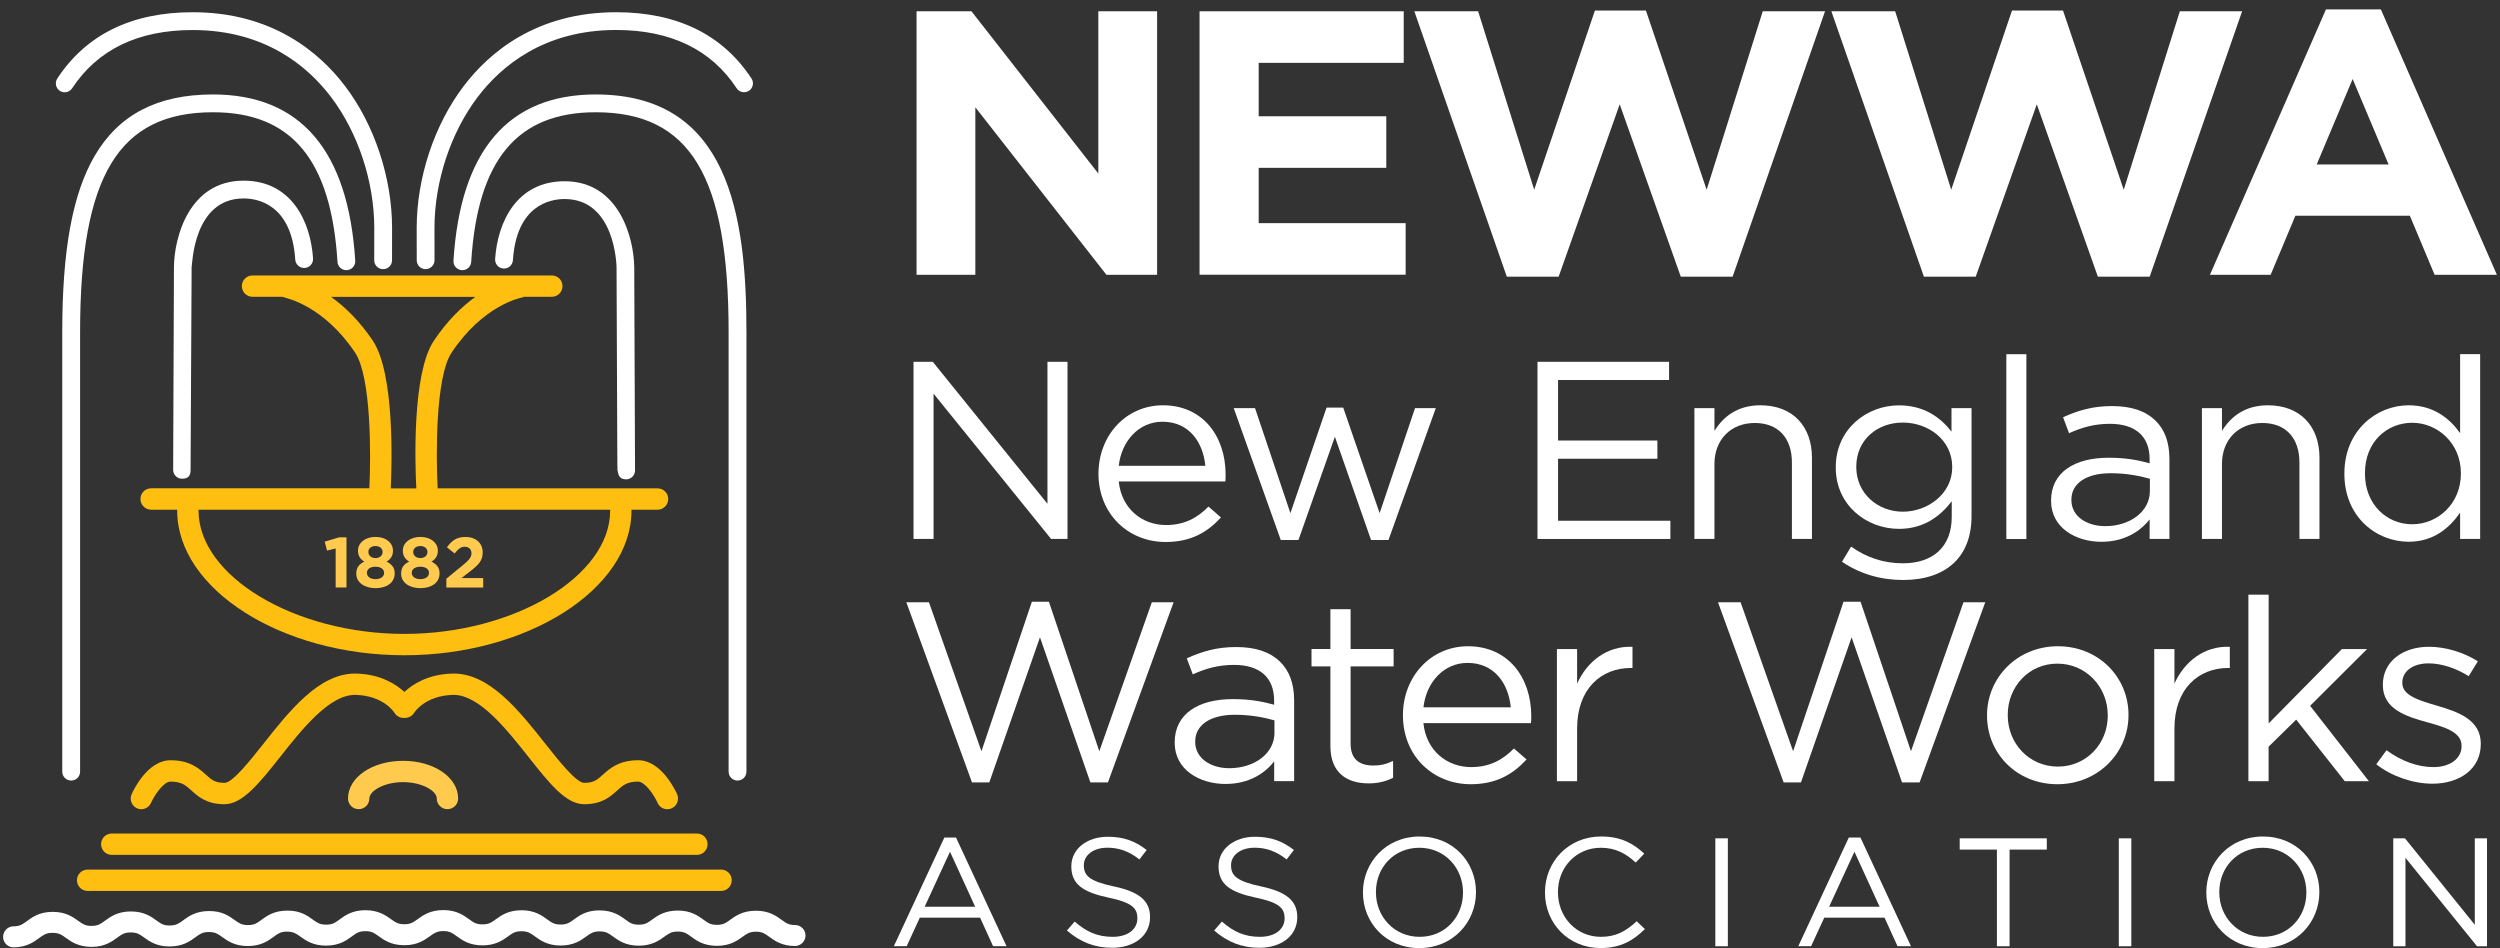 <?xml version="1.0" encoding="UTF-8"?> <svg xmlns="http://www.w3.org/2000/svg" width="232" height="88" viewBox="0 0 232 88" fill="none"><rect x="0" y="0" width="232" height="88" fill="#333333" stroke="none"/><g clip-path="url(#clip0_12_1302)"><path d="M85.057 1.048H90.152L101.925 16.105V1.048H107.379V25.503H102.678L90.511 9.956V25.503H85.057V1.048Z" fill="white"></path><path d="M111.318 1.048H130.265V5.832H116.806V10.791H128.647V15.575H116.806V20.709H130.445V25.493H111.318V1.048Z" fill="white"></path><path d="M131.25 1.048H137.171L142.373 17.605L148.007 0.98H152.742L158.377 17.61L163.583 1.048H169.363L160.786 25.677H155.977L150.309 9.679L144.641 25.677H139.833L131.25 1.048Z" fill="white"></path><path d="M169.951 1.048H175.872L181.074 17.605L186.712 0.98H191.448L197.082 17.61L202.289 1.048H208.069L199.491 25.677H194.683L189.015 9.679L183.347 25.677H178.538L169.951 1.048Z" fill="white"></path><path d="M215.849 0.873H220.944L231.712 25.503H225.932L223.635 20.019H213.012L210.715 25.503H205.081L215.849 0.873ZM221.663 15.264L218.326 7.333L214.989 15.264H221.663Z" fill="white"></path><path d="M84.775 33.575H86.562L97.204 46.752V33.575H99.064V50.016H97.544L86.635 36.533V50.016H84.775V33.575Z" fill="white"></path><path d="M108.214 48.724C109.929 48.724 111.133 48.044 112.148 47.009L113.304 48.02C112.051 49.384 110.531 50.297 108.166 50.297C104.741 50.297 101.939 47.738 101.939 43.954C101.939 40.433 104.474 37.611 107.923 37.611C111.614 37.611 113.737 40.477 113.737 44.047C113.737 44.212 113.736 44.401 113.712 44.683H103.819C104.086 47.242 106.014 48.724 108.209 48.724H108.214ZM111.857 43.226C111.638 41.016 110.337 39.136 107.874 39.136C105.727 39.136 104.086 40.875 103.819 43.226H111.852H111.857Z" fill="white"></path><path d="M114.489 37.873H116.466L119.749 47.621L123.105 37.825H124.65L128.03 47.621L131.314 37.873H133.242L128.851 50.113H127.234L123.878 40.53L120.497 50.113H118.856L114.489 37.873Z" fill="white"></path><path d="M142.679 33.575H154.89V35.265H144.588V40.88H153.806V42.57H144.588V48.325H155.011V50.016H142.679V33.575Z" fill="white"></path><path d="M157.241 37.873H159.101V39.986C159.922 38.67 161.223 37.611 163.37 37.611C166.386 37.611 168.149 39.583 168.149 42.473V50.011H166.289V42.915C166.289 40.661 165.036 39.253 162.841 39.253C160.645 39.253 159.101 40.778 159.101 43.056V50.011H157.241V37.868V37.873Z" fill="white"></path><path d="M170.937 52.133L171.782 50.725C173.205 51.735 174.798 52.274 176.586 52.274C179.335 52.274 181.122 50.793 181.122 47.952V46.519C180.034 47.927 178.514 49.078 176.221 49.078C173.229 49.078 170.359 46.893 170.359 43.396V43.347C170.359 39.801 173.254 37.616 176.221 37.616C178.562 37.616 180.082 38.743 181.098 40.059V37.873H182.958V47.903C182.958 49.783 182.38 51.215 181.365 52.201C180.252 53.28 178.591 53.824 176.61 53.824C174.536 53.824 172.603 53.26 170.942 52.133H170.937ZM181.166 43.371V43.323C181.166 40.831 178.946 39.214 176.581 39.214C174.215 39.214 172.263 40.812 172.263 43.303V43.352C172.263 45.795 174.264 47.485 176.581 47.485C178.897 47.485 181.166 45.819 181.166 43.376V43.371Z" fill="white"></path><path d="M186.188 32.871H188.048V50.021H186.188V32.871Z" fill="white"></path><path d="M190.34 46.494V46.446C190.34 43.838 192.511 42.478 195.673 42.478C197.266 42.478 198.374 42.691 199.486 42.992V42.618C199.486 40.457 198.136 39.33 195.795 39.33C194.323 39.33 193.167 39.685 192.006 40.2L191.453 38.718C192.827 38.106 194.153 37.684 195.989 37.684C197.825 37.684 199.127 38.155 200.02 39.024C200.89 39.87 201.322 41.045 201.322 42.594V50.016H199.486V48.209C198.617 49.287 197.194 50.278 194.998 50.278C192.657 50.278 190.34 48.986 190.34 46.494ZM199.51 45.557V44.43C198.592 44.173 197.388 43.915 195.868 43.915C193.551 43.915 192.225 44.901 192.225 46.358V46.407C192.225 47.932 193.672 48.826 195.362 48.826C197.655 48.826 199.51 47.485 199.51 45.562V45.557Z" fill="white"></path><path d="M204.338 37.873H206.199V39.986C207.019 38.67 208.321 37.611 210.468 37.611C213.484 37.611 215.247 39.583 215.247 42.473V50.011H213.387V42.915C213.387 40.661 212.134 39.253 209.938 39.253C207.743 39.253 206.199 40.778 206.199 43.056V50.011H204.338V37.868V37.873Z" fill="white"></path><path d="M217.559 43.978V43.93C217.559 39.962 220.527 37.611 223.519 37.611C225.835 37.611 227.331 38.835 228.298 40.195V32.866H230.158V50.016H228.298V47.573C227.283 49.03 225.811 50.273 223.519 50.273C220.527 50.273 217.559 47.971 217.559 43.978ZM228.371 43.954V43.906C228.371 41.113 226.175 39.233 223.859 39.233C221.542 39.233 219.468 40.972 219.468 43.906V43.954C219.468 46.82 221.493 48.651 223.859 48.651C226.224 48.651 228.371 46.747 228.371 43.954Z" fill="white"></path><path d="M84.114 55.893H86.208L91.079 69.716L95.756 55.844H97.34L102.017 69.716L106.888 55.893H108.909L102.818 72.605H101.186L96.509 59.142L91.808 72.605H90.2L84.109 55.893H84.114Z" fill="white"></path><path d="M109.011 68.934V68.885C109.011 66.252 111.202 64.878 114.393 64.878C116 64.878 117.122 65.092 118.239 65.398V65.019C118.239 62.838 116.875 61.702 114.514 61.702C113.028 61.702 111.857 62.056 110.692 62.581L110.133 61.09C111.522 60.473 112.863 60.045 114.713 60.045C116.564 60.045 117.88 60.521 118.779 61.396C119.653 62.25 120.095 63.435 120.095 64.999V72.489H118.244V70.663C117.37 71.755 115.932 72.751 113.713 72.751C111.352 72.751 109.011 71.45 109.011 68.934ZM118.269 67.987V66.85C117.341 66.588 116.127 66.33 114.592 66.33C112.256 66.33 110.915 67.326 110.915 68.798V68.846C110.915 70.386 112.377 71.289 114.082 71.289C116.394 71.289 118.273 69.939 118.273 67.991L118.269 67.987Z" fill="white"></path><path d="M123.461 69.24V61.843H121.708V60.23H123.461V56.534H125.336V60.23H129.328V61.843H125.336V69.002C125.336 70.493 126.186 71.041 127.453 71.041C128.085 71.041 128.624 70.925 129.279 70.614V72.178C128.624 72.508 127.915 72.698 127.016 72.698C124.996 72.698 123.461 71.726 123.461 69.235V69.24Z" fill="white"></path><path d="M136.525 71.187C138.254 71.187 139.474 70.498 140.493 69.458L141.664 70.478C140.396 71.853 138.862 72.775 136.477 72.775C133.019 72.775 130.192 70.192 130.192 66.374C130.192 62.819 132.752 59.972 136.229 59.972C139.954 59.972 142.101 62.862 142.101 66.466C142.101 66.631 142.101 66.821 142.077 67.107H132.091C132.358 69.691 134.306 71.187 136.525 71.187ZM140.202 65.641C139.984 63.411 138.667 61.517 136.185 61.517C134.019 61.517 132.363 63.27 132.096 65.641H140.207H140.202Z" fill="white"></path><path d="M144.481 60.235H146.356V63.435C147.284 61.395 149.11 59.929 151.495 60.021V61.988H151.349C148.595 61.988 146.356 63.907 146.356 67.608V72.494H144.481V60.235Z" fill="white"></path><path d="M159.436 55.893H161.529L166.4 69.716L171.078 55.844H172.661L177.338 69.716L182.21 55.893H184.23L178.14 72.605H176.508L171.83 59.142L167.129 72.605H165.521L159.431 55.893H159.436Z" fill="white"></path><path d="M184.396 66.423V66.374C184.396 62.911 187.174 59.972 190.972 59.972C194.77 59.972 197.524 62.862 197.524 66.325V66.374C197.524 69.837 194.721 72.775 190.923 72.775C187.125 72.775 184.396 69.886 184.396 66.423ZM195.6 66.423V66.374C195.6 63.742 193.58 61.585 190.923 61.585C188.266 61.585 186.319 63.742 186.319 66.325V66.374C186.319 69.007 188.315 71.139 190.972 71.139C193.629 71.139 195.6 69.007 195.6 66.423Z" fill="white"></path><path d="M199.914 60.235H201.788V63.435C202.716 61.395 204.542 59.929 206.927 60.021V61.988H206.781C204.027 61.988 201.788 63.907 201.788 67.608V72.494H199.914V60.235Z" fill="white"></path><path d="M208.656 55.184H210.531V67.132L217.326 60.235H219.662L214.378 65.5L219.832 72.494H217.593L213.086 66.782L210.526 69.293V72.494H208.651V55.188L208.656 55.184Z" fill="white"></path><path d="M220.517 70.925L221.469 69.623C222.833 70.619 224.344 71.187 225.83 71.187C227.316 71.187 228.433 70.43 228.433 69.244V69.196C228.433 67.962 226.947 67.491 225.291 67.039C223.319 66.495 221.129 65.83 221.129 63.576V63.528C221.129 61.42 222.931 60.021 225.412 60.021C226.947 60.021 228.652 60.541 229.944 61.371L229.094 62.746C227.923 62.012 226.588 61.561 225.369 61.561C223.882 61.561 222.935 62.318 222.935 63.338V63.387C222.935 64.548 224.494 64.999 226.175 65.495C228.123 66.063 230.216 66.796 230.216 69.002V69.05C230.216 71.372 228.244 72.727 225.733 72.727C223.931 72.727 221.935 72.042 220.521 70.925H220.517Z" fill="white"></path><path d="M87.631 77.725H88.719L93.406 87.808H92.157L90.953 85.161H85.358L84.139 87.808H82.949L87.636 77.725H87.631ZM90.496 84.145L88.16 79.041L85.809 84.145H90.496Z" fill="white"></path><path d="M99.011 86.35L99.73 85.52C100.803 86.462 101.833 86.938 103.256 86.938C104.679 86.938 105.548 86.224 105.548 85.233V85.204C105.548 84.277 105.033 83.747 102.872 83.3C100.507 82.8 99.419 82.057 99.419 80.41V80.381C99.419 78.808 100.842 77.652 102.799 77.652C104.3 77.652 105.368 78.065 106.413 78.88L105.738 79.755C104.781 78.997 103.829 78.667 102.77 78.667C101.434 78.667 100.58 79.381 100.58 80.284V80.313C100.58 81.256 101.109 81.785 103.372 82.261C105.665 82.747 106.724 83.563 106.724 85.093V85.122C106.724 86.836 105.257 87.953 103.212 87.953C101.58 87.953 100.244 87.424 99.011 86.35Z" fill="white"></path><path d="M112.673 86.35L113.392 85.52C114.465 86.462 115.495 86.938 116.918 86.938C118.341 86.938 119.21 86.224 119.21 85.233V85.204C119.21 84.277 118.695 83.747 116.534 83.3C114.169 82.8 113.081 82.057 113.081 80.41V80.381C113.081 78.808 114.504 77.652 116.461 77.652C117.962 77.652 119.031 78.065 120.075 78.88L119.4 79.755C118.443 78.997 117.491 78.667 116.432 78.667C115.096 78.667 114.242 79.381 114.242 80.284V80.313C114.242 81.256 114.771 81.785 117.034 82.261C119.327 82.747 120.386 83.563 120.386 85.093V85.122C120.386 86.836 118.919 87.953 116.874 87.953C115.242 87.953 113.907 87.424 112.673 86.35Z" fill="white"></path><path d="M126.481 82.834V82.805C126.481 80.046 128.614 77.627 131.742 77.627C134.869 77.627 136.972 80.017 136.972 82.776V82.805C136.972 85.564 134.84 87.983 131.712 87.983C128.584 87.983 126.481 85.593 126.481 82.834ZM135.768 82.834V82.805C135.768 80.532 134.063 78.672 131.712 78.672C129.362 78.672 127.686 80.503 127.686 82.776V82.805C127.686 85.078 129.391 86.938 131.742 86.938C134.092 86.938 135.768 85.107 135.768 82.834Z" fill="white"></path><path d="M143.374 82.834V82.805C143.374 79.973 145.549 77.627 148.575 77.627C150.44 77.627 151.557 78.273 152.587 79.216L151.795 80.046C150.926 79.245 149.96 78.672 148.561 78.672C146.283 78.672 144.578 80.474 144.578 82.776V82.805C144.578 85.122 146.297 86.938 148.561 86.938C149.969 86.938 150.897 86.409 151.883 85.491L152.645 86.219C151.572 87.278 150.397 87.978 148.532 87.978C145.564 87.978 143.374 85.705 143.374 82.829V82.834Z" fill="white"></path><path d="M159.183 77.797H160.344V87.812H159.183V77.797Z" fill="white"></path><path d="M171.563 77.725H172.651L177.338 87.808H176.09L174.885 85.161H169.29L168.071 87.808H166.881L171.568 77.725H171.563ZM174.429 84.145L172.092 79.041L169.742 84.145H174.429Z" fill="white"></path><path d="M185.314 78.842H181.86V77.797H189.942V78.842H186.489V87.812H185.314V78.842Z" fill="white"></path><path d="M196.625 77.797H197.786V87.812H196.625V77.797Z" fill="white"></path><path d="M204.746 82.834V82.805C204.746 80.046 206.878 77.627 210.006 77.627C213.134 77.627 215.237 80.017 215.237 82.776V82.805C215.237 85.564 213.104 87.983 209.977 87.983C206.849 87.983 204.746 85.593 204.746 82.834ZM214.032 82.834V82.805C214.032 80.532 212.327 78.672 209.977 78.672C207.626 78.672 205.95 80.503 205.95 82.776V82.805C205.95 85.078 207.655 86.938 210.006 86.938C212.356 86.938 214.032 85.107 214.032 82.834Z" fill="white"></path><path d="M222.095 77.797H223.183L229.662 85.821V77.797H230.794V87.812H229.866L223.227 79.604V87.812H222.095V77.797Z" fill="white"></path><path d="M1.264 87.915C0.725 87.915 0.288 87.482 0.288 86.943C0.288 86.404 0.72 85.967 1.255 85.962C1.842 85.962 2.09 85.778 2.493 85.481C2.984 85.122 3.649 84.626 4.873 84.621H4.897C6.107 84.621 6.777 85.102 7.263 85.457C7.671 85.748 7.928 85.933 8.506 85.923C9.094 85.923 9.341 85.739 9.745 85.442C10.235 85.083 10.905 84.588 12.129 84.583H12.154C13.363 84.583 14.033 85.064 14.519 85.418C14.927 85.71 15.165 85.899 15.762 85.884C16.35 85.884 16.598 85.7 17.001 85.403C17.491 85.044 18.162 84.549 19.386 84.544C20.619 84.534 21.285 85.025 21.775 85.379C22.178 85.671 22.426 85.846 23.004 85.846C23.009 85.846 23.014 85.846 23.019 85.846C23.606 85.846 23.854 85.661 24.257 85.365C24.748 85.005 25.418 84.51 26.642 84.505C27.871 84.486 28.541 84.986 29.032 85.34C29.435 85.632 29.682 85.807 30.26 85.807C30.265 85.807 30.27 85.807 30.275 85.807C30.863 85.807 31.11 85.622 31.513 85.326C32.004 84.966 32.674 84.471 33.898 84.466C35.117 84.466 35.797 84.947 36.288 85.302C36.691 85.593 36.939 85.768 37.517 85.768H37.522C37.522 85.768 37.522 85.768 37.526 85.768C38.114 85.768 38.357 85.588 38.76 85.297C39.251 84.942 39.921 84.456 41.14 84.456H41.15C42.374 84.456 43.044 84.952 43.534 85.306C43.938 85.603 44.185 85.782 44.773 85.782H44.778C45.365 85.782 45.608 85.603 46.011 85.311C46.502 84.957 47.172 84.471 48.391 84.471H48.401C49.625 84.471 50.295 84.966 50.786 85.321C51.189 85.617 51.437 85.797 52.024 85.797H52.029C52.617 85.797 52.86 85.617 53.263 85.326C53.753 84.971 54.428 84.466 55.653 84.486C56.876 84.486 57.547 84.981 58.037 85.335C58.44 85.632 58.688 85.811 59.276 85.811H59.281C59.868 85.811 60.111 85.632 60.514 85.34C61.005 84.986 61.675 84.5 62.894 84.5H62.904C64.128 84.5 64.798 84.996 65.289 85.35C65.692 85.646 65.939 85.826 66.527 85.826H66.532C67.12 85.826 67.363 85.646 67.766 85.355C68.256 85 68.927 84.515 70.146 84.515H70.155C71.379 84.515 72.049 85.01 72.54 85.365C72.943 85.661 73.191 85.841 73.779 85.841C74.318 85.841 74.75 86.278 74.75 86.817C74.75 87.356 74.303 87.788 73.774 87.788C72.55 87.788 71.879 87.293 71.389 86.938C70.986 86.642 70.738 86.462 70.15 86.462H70.146C69.558 86.462 69.315 86.642 68.912 86.933C68.421 87.288 67.751 87.774 66.532 87.774H66.522C65.298 87.774 64.628 87.278 64.138 86.924C63.734 86.627 63.487 86.448 62.899 86.448H62.894C62.306 86.448 62.064 86.627 61.66 86.919C61.17 87.273 60.5 87.759 59.281 87.759H59.271C58.047 87.759 57.377 87.264 56.886 86.909C56.483 86.613 56.235 86.433 55.648 86.433H55.643C55.055 86.433 54.812 86.613 54.409 86.904C53.919 87.259 53.248 87.745 52.029 87.745H52.02C50.795 87.745 50.125 87.249 49.635 86.895C49.232 86.598 48.984 86.419 48.396 86.419H48.391C47.804 86.419 47.561 86.598 47.158 86.89C46.667 87.244 45.997 87.73 44.778 87.73H44.768C43.544 87.73 42.874 87.235 42.383 86.88C41.98 86.584 41.732 86.404 41.145 86.404H41.14C40.552 86.404 40.309 86.584 39.901 86.875C39.411 87.23 38.745 87.715 37.536 87.715C37.536 87.715 37.522 87.715 37.512 87.715C36.302 87.715 35.632 87.235 35.142 86.88C34.734 86.589 34.491 86.404 33.898 86.414C33.31 86.414 33.063 86.598 32.66 86.895C32.169 87.254 31.499 87.749 30.275 87.754H30.251C29.041 87.754 28.371 87.273 27.88 86.919C27.472 86.627 27.225 86.462 26.637 86.453C26.049 86.453 25.802 86.637 25.398 86.933C24.908 87.293 24.238 87.788 23.019 87.793H22.994C21.785 87.793 21.115 87.312 20.624 86.958C20.221 86.666 19.973 86.492 19.395 86.492C19.39 86.492 19.386 86.492 19.381 86.492C18.793 86.492 18.545 86.676 18.142 86.972C17.652 87.332 16.981 87.827 15.758 87.832C14.529 87.842 13.858 87.351 13.368 86.997C12.965 86.705 12.717 86.53 12.139 86.53C12.134 86.53 12.129 86.53 12.124 86.53C11.537 86.53 11.289 86.715 10.886 87.011C10.395 87.371 9.725 87.866 8.506 87.871C7.282 87.871 6.607 87.39 6.116 87.035C5.713 86.744 5.466 86.569 4.888 86.569C4.883 86.569 4.878 86.569 4.873 86.569C4.285 86.569 4.038 86.754 3.635 87.05C3.144 87.409 2.479 87.905 1.255 87.91H1.25L1.264 87.915Z" fill="white"></path><path d="M66.916 80.697H8.132C7.583 80.697 7.141 81.139 7.141 81.688C7.141 82.237 7.583 82.679 8.132 82.679H66.916C67.464 82.679 67.906 82.237 67.906 81.688C67.906 81.139 67.464 80.697 66.916 80.697Z" fill="#FEBF10"></path><path d="M10.371 79.332H64.672C65.221 79.332 65.663 78.89 65.663 78.341C65.663 77.793 65.221 77.351 64.672 77.351H10.371C9.822 77.351 9.38 77.793 9.38 78.341C9.38 78.89 9.822 79.332 10.371 79.332Z" fill="#FEBF10"></path><path d="M14.023 47.301H16.452C16.452 47.33 16.442 47.354 16.442 47.383C16.442 54.659 26.098 60.808 37.521 60.808C48.945 60.808 58.6 54.659 58.6 47.383C58.6 47.354 58.596 47.33 58.591 47.301H61.019C61.568 47.301 62.01 46.859 62.01 46.31C62.01 45.761 61.568 45.319 61.019 45.319H40.615C40.455 42.264 40.406 34.979 41.902 32.73C44.802 28.368 48.24 27.649 48.381 27.625C48.469 27.611 48.547 27.581 48.619 27.543H51.208C51.757 27.543 52.199 27.101 52.199 26.552C52.199 26.003 51.757 25.561 51.208 25.561H23.436C22.887 25.561 22.445 26.003 22.445 26.552C22.445 27.101 22.887 27.543 23.436 27.543H26.19C26.268 27.543 26.37 27.596 26.447 27.62C26.588 27.669 30.037 28.373 32.951 32.72C34.456 34.964 34.427 42.264 34.277 45.314H14.023C13.475 45.314 13.033 45.756 13.033 46.305C13.033 46.854 13.475 47.296 14.023 47.296V47.301ZM56.624 47.383C56.624 53.479 47.697 58.826 37.526 58.826C27.356 58.826 18.424 53.479 18.424 47.383C18.424 47.354 18.419 47.33 18.414 47.301H56.629C56.629 47.33 56.619 47.354 56.619 47.383H56.624ZM34.602 31.622C33.334 29.733 31.96 28.436 30.721 27.547H44.117C42.883 28.441 41.514 29.743 40.251 31.637C38.24 34.663 38.517 43.051 38.633 45.324H36.263C36.37 43.075 36.627 34.653 34.602 31.627V31.622Z" fill="#FEBF10"></path><path d="M12.707 75.01C13.207 75.233 13.79 75.01 14.014 74.509C14.388 73.679 15.218 72.533 15.816 72.533C16.845 72.533 17.209 72.858 17.758 73.353C18.39 73.922 19.177 74.631 20.833 74.631C22.489 74.631 24.053 72.703 25.986 70.255C28.021 67.68 30.552 64.485 32.936 64.485C32.961 64.485 32.985 64.485 33.009 64.485C35.578 64.558 36.564 66.078 36.598 66.136C36.778 66.437 37.099 66.622 37.448 66.622H37.589C37.929 66.622 38.255 66.437 38.434 66.146C38.473 66.082 39.459 64.558 42.029 64.485C42.053 64.485 42.077 64.485 42.101 64.485C44.481 64.485 47.012 67.68 49.052 70.255C50.985 72.698 52.515 74.631 54.205 74.631C55.895 74.631 56.648 73.922 57.279 73.353C57.828 72.858 58.192 72.533 59.222 72.533C59.819 72.533 60.65 73.679 61.024 74.509C61.189 74.879 61.549 75.097 61.927 75.097C62.063 75.097 62.199 75.068 62.331 75.01C62.831 74.786 63.054 74.203 62.836 73.703C62.695 73.382 61.374 70.551 59.227 70.551C57.435 70.551 56.585 71.318 55.958 71.882C55.424 72.363 55.103 72.649 54.21 72.649C53.476 72.649 51.82 70.556 50.611 69.026C48.158 65.927 45.389 62.42 41.98 62.508C39.736 62.571 38.313 63.479 37.526 64.213C36.739 63.484 35.311 62.571 33.072 62.508C33.029 62.508 32.98 62.508 32.936 62.508C29.6 62.508 26.86 65.971 24.442 69.026C23.232 70.556 21.576 72.649 20.843 72.649C19.944 72.649 19.623 72.358 19.094 71.882C18.472 71.318 17.617 70.551 15.825 70.551C13.678 70.551 12.357 73.378 12.216 73.703C11.993 74.203 12.216 74.786 12.717 75.01H12.707Z" fill="#FEBF10"></path><path d="M37.405 70.604C34.539 70.604 32.295 72.139 32.295 74.101C32.295 74.65 32.737 75.092 33.286 75.092C33.835 75.092 34.277 74.65 34.277 74.101C34.277 73.397 35.642 72.581 37.405 72.581C39.168 72.581 40.533 73.397 40.533 74.101C40.533 74.65 40.974 75.092 41.523 75.092C42.072 75.092 42.514 74.65 42.514 74.101C42.514 72.139 40.27 70.604 37.405 70.604Z" fill="#FFCA4E"></path><path d="M6.602 72.435C6.146 72.435 5.777 72.066 5.777 71.61V30.821C5.777 23.205 6.729 18.018 8.764 14.502C11.003 10.64 14.602 8.766 19.76 8.766C27.881 8.766 32.325 13.958 32.966 24.196C32.995 24.653 32.65 25.041 32.194 25.07C31.732 25.099 31.349 24.755 31.319 24.298C30.727 14.827 27.055 10.417 19.765 10.417C11.003 10.417 7.433 16.328 7.433 30.821V71.61C7.433 72.066 7.064 72.435 6.607 72.435H6.602Z" fill="white"></path><path d="M35.549 24.978C35.093 24.978 34.724 24.604 34.728 24.148C34.728 23.215 34.733 22.219 34.733 21.165C34.733 16.862 33.232 12.316 30.716 8.999C28.565 6.162 24.592 2.787 17.875 2.787C12.814 2.787 9.055 4.603 6.694 8.193C6.446 8.571 5.932 8.678 5.553 8.43C5.174 8.178 5.067 7.668 5.315 7.289C7.996 3.204 12.221 1.135 17.875 1.135C25.272 1.135 29.658 4.87 32.033 8.003C34.758 11.592 36.385 16.517 36.385 21.165C36.385 22.224 36.385 23.225 36.38 24.157C36.38 24.614 36.011 24.978 35.554 24.978H35.549Z" fill="white"></path><path d="M58.12 44.484C57.551 44.484 57.376 44.173 57.318 43.658H57.294C57.294 43.609 57.294 43.566 57.304 43.517C57.289 43.318 57.289 43.095 57.289 42.852L57.216 24.847C57.216 24.595 57.08 18.47 52.398 18.47C51.067 18.47 47.934 19.023 47.599 24.148C47.57 24.604 47.172 24.949 46.72 24.92C46.264 24.891 45.919 24.497 45.948 24.041C46.176 20.549 47.988 16.819 52.393 16.819C57.444 16.819 58.834 22.064 58.858 24.837C58.858 25.027 58.931 43.206 58.931 43.643V43.658C58.931 44.114 58.562 44.484 58.105 44.484H58.12Z" fill="white"></path><path d="M16.885 44.425C17.453 44.425 17.691 44.173 17.686 43.6L17.783 24.794C17.846 24.599 17.919 18.416 22.601 18.416C23.932 18.416 27.065 18.97 27.4 24.094C27.429 24.551 27.827 24.895 28.279 24.866C28.735 24.837 29.08 24.444 29.051 23.987C28.823 20.495 27.011 16.765 22.606 16.765C17.555 16.765 16.166 22.011 16.142 24.784C16.142 24.973 16.069 43.595 16.069 43.6C16.069 44.056 16.438 44.425 16.894 44.425H16.885Z" fill="white"></path><path d="M68.441 72.435C67.984 72.435 67.615 72.066 67.615 71.61V30.821C67.615 16.328 64.04 10.417 55.283 10.417C47.993 10.417 44.321 14.827 43.728 24.298C43.699 24.755 43.32 25.099 42.854 25.07C42.398 25.041 42.053 24.648 42.082 24.196C42.723 13.958 47.167 8.766 55.288 8.766C67.61 8.766 69.271 19.917 69.271 30.821V71.61C69.271 72.066 68.902 72.435 68.445 72.435H68.441Z" fill="white"></path><path d="M39.498 24.978C39.042 24.978 38.673 24.609 38.673 24.157C38.673 23.225 38.668 22.224 38.668 21.165C38.668 16.512 40.295 11.592 43.02 8.003C45.395 4.87 49.781 1.135 57.178 1.135C62.831 1.135 67.057 3.204 69.738 7.284C69.99 7.663 69.884 8.178 69.5 8.426C69.121 8.673 68.606 8.571 68.359 8.188C66.003 4.603 62.239 2.782 57.178 2.782C50.461 2.782 46.488 6.162 44.336 8.994C41.82 12.306 40.319 16.857 40.319 21.161C40.319 22.219 40.319 23.215 40.324 24.143C40.324 24.599 39.96 24.968 39.503 24.973L39.498 24.978Z" fill="white"></path><path d="M31.154 50.895L30.348 51.094L30.134 50.263L31.46 49.865H32.154V54.518H31.149V50.895H31.154Z" fill="#FFCA4E"></path><path d="M33.062 53.25V53.236C33.062 52.672 33.32 52.347 33.81 52.119C33.456 51.9 33.222 51.604 33.222 51.108V51.094C33.222 50.39 33.868 49.826 34.845 49.826C35.821 49.826 36.467 50.38 36.467 51.094V51.108C36.467 51.604 36.234 51.9 35.879 52.119C36.35 52.362 36.627 52.663 36.627 53.207V53.221C36.627 54.081 35.87 54.581 34.845 54.581C33.82 54.581 33.062 54.052 33.062 53.246V53.25ZM35.646 53.173V53.158C35.646 52.804 35.311 52.59 34.845 52.59C34.379 52.59 34.048 52.799 34.048 53.158V53.173C34.048 53.488 34.344 53.746 34.845 53.746C35.345 53.746 35.646 53.493 35.646 53.173ZM35.505 51.225V51.211C35.505 50.929 35.263 50.671 34.845 50.671C34.427 50.671 34.184 50.924 34.184 51.206V51.22C34.184 51.546 34.442 51.788 34.845 51.788C35.248 51.788 35.505 51.55 35.505 51.225Z" fill="#FFCA4E"></path><path d="M37.225 53.25V53.236C37.225 52.672 37.483 52.347 37.973 52.119C37.618 51.9 37.385 51.604 37.385 51.108V51.094C37.385 50.39 38.031 49.826 39.008 49.826C39.984 49.826 40.63 50.38 40.63 51.094V51.108C40.63 51.604 40.397 51.9 40.042 52.119C40.513 52.362 40.79 52.663 40.79 53.207V53.221C40.79 54.081 40.032 54.581 39.008 54.581C37.983 54.581 37.225 54.052 37.225 53.246V53.25ZM39.809 53.173V53.158C39.809 52.804 39.474 52.59 39.008 52.59C38.541 52.59 38.211 52.799 38.211 53.158V53.173C38.211 53.488 38.507 53.746 39.008 53.746C39.508 53.746 39.809 53.493 39.809 53.173ZM39.668 51.225V51.211C39.668 50.929 39.425 50.671 39.008 50.671C38.59 50.671 38.347 50.924 38.347 51.206V51.22C38.347 51.546 38.605 51.788 39.008 51.788C39.411 51.788 39.668 51.55 39.668 51.225Z" fill="#FFCA4E"></path><path d="M41.412 53.712L42.952 52.449C43.525 51.973 43.753 51.721 43.753 51.342C43.753 50.963 43.496 50.739 43.132 50.739C42.767 50.739 42.529 50.938 42.189 51.361L41.475 50.788C41.932 50.166 42.374 49.831 43.2 49.831C44.156 49.831 44.792 50.395 44.792 51.259V51.274C44.792 52.046 44.394 52.43 43.578 53.061L42.825 53.644H44.841V54.523H41.422V53.717L41.412 53.712Z" fill="#FFCA4E"></path></g><defs><clipPath id="clip0_12_1302"><rect width="231.424" height="87.109" fill="white" transform="translate(0.288 0.873)"></rect></clipPath></defs></svg> 